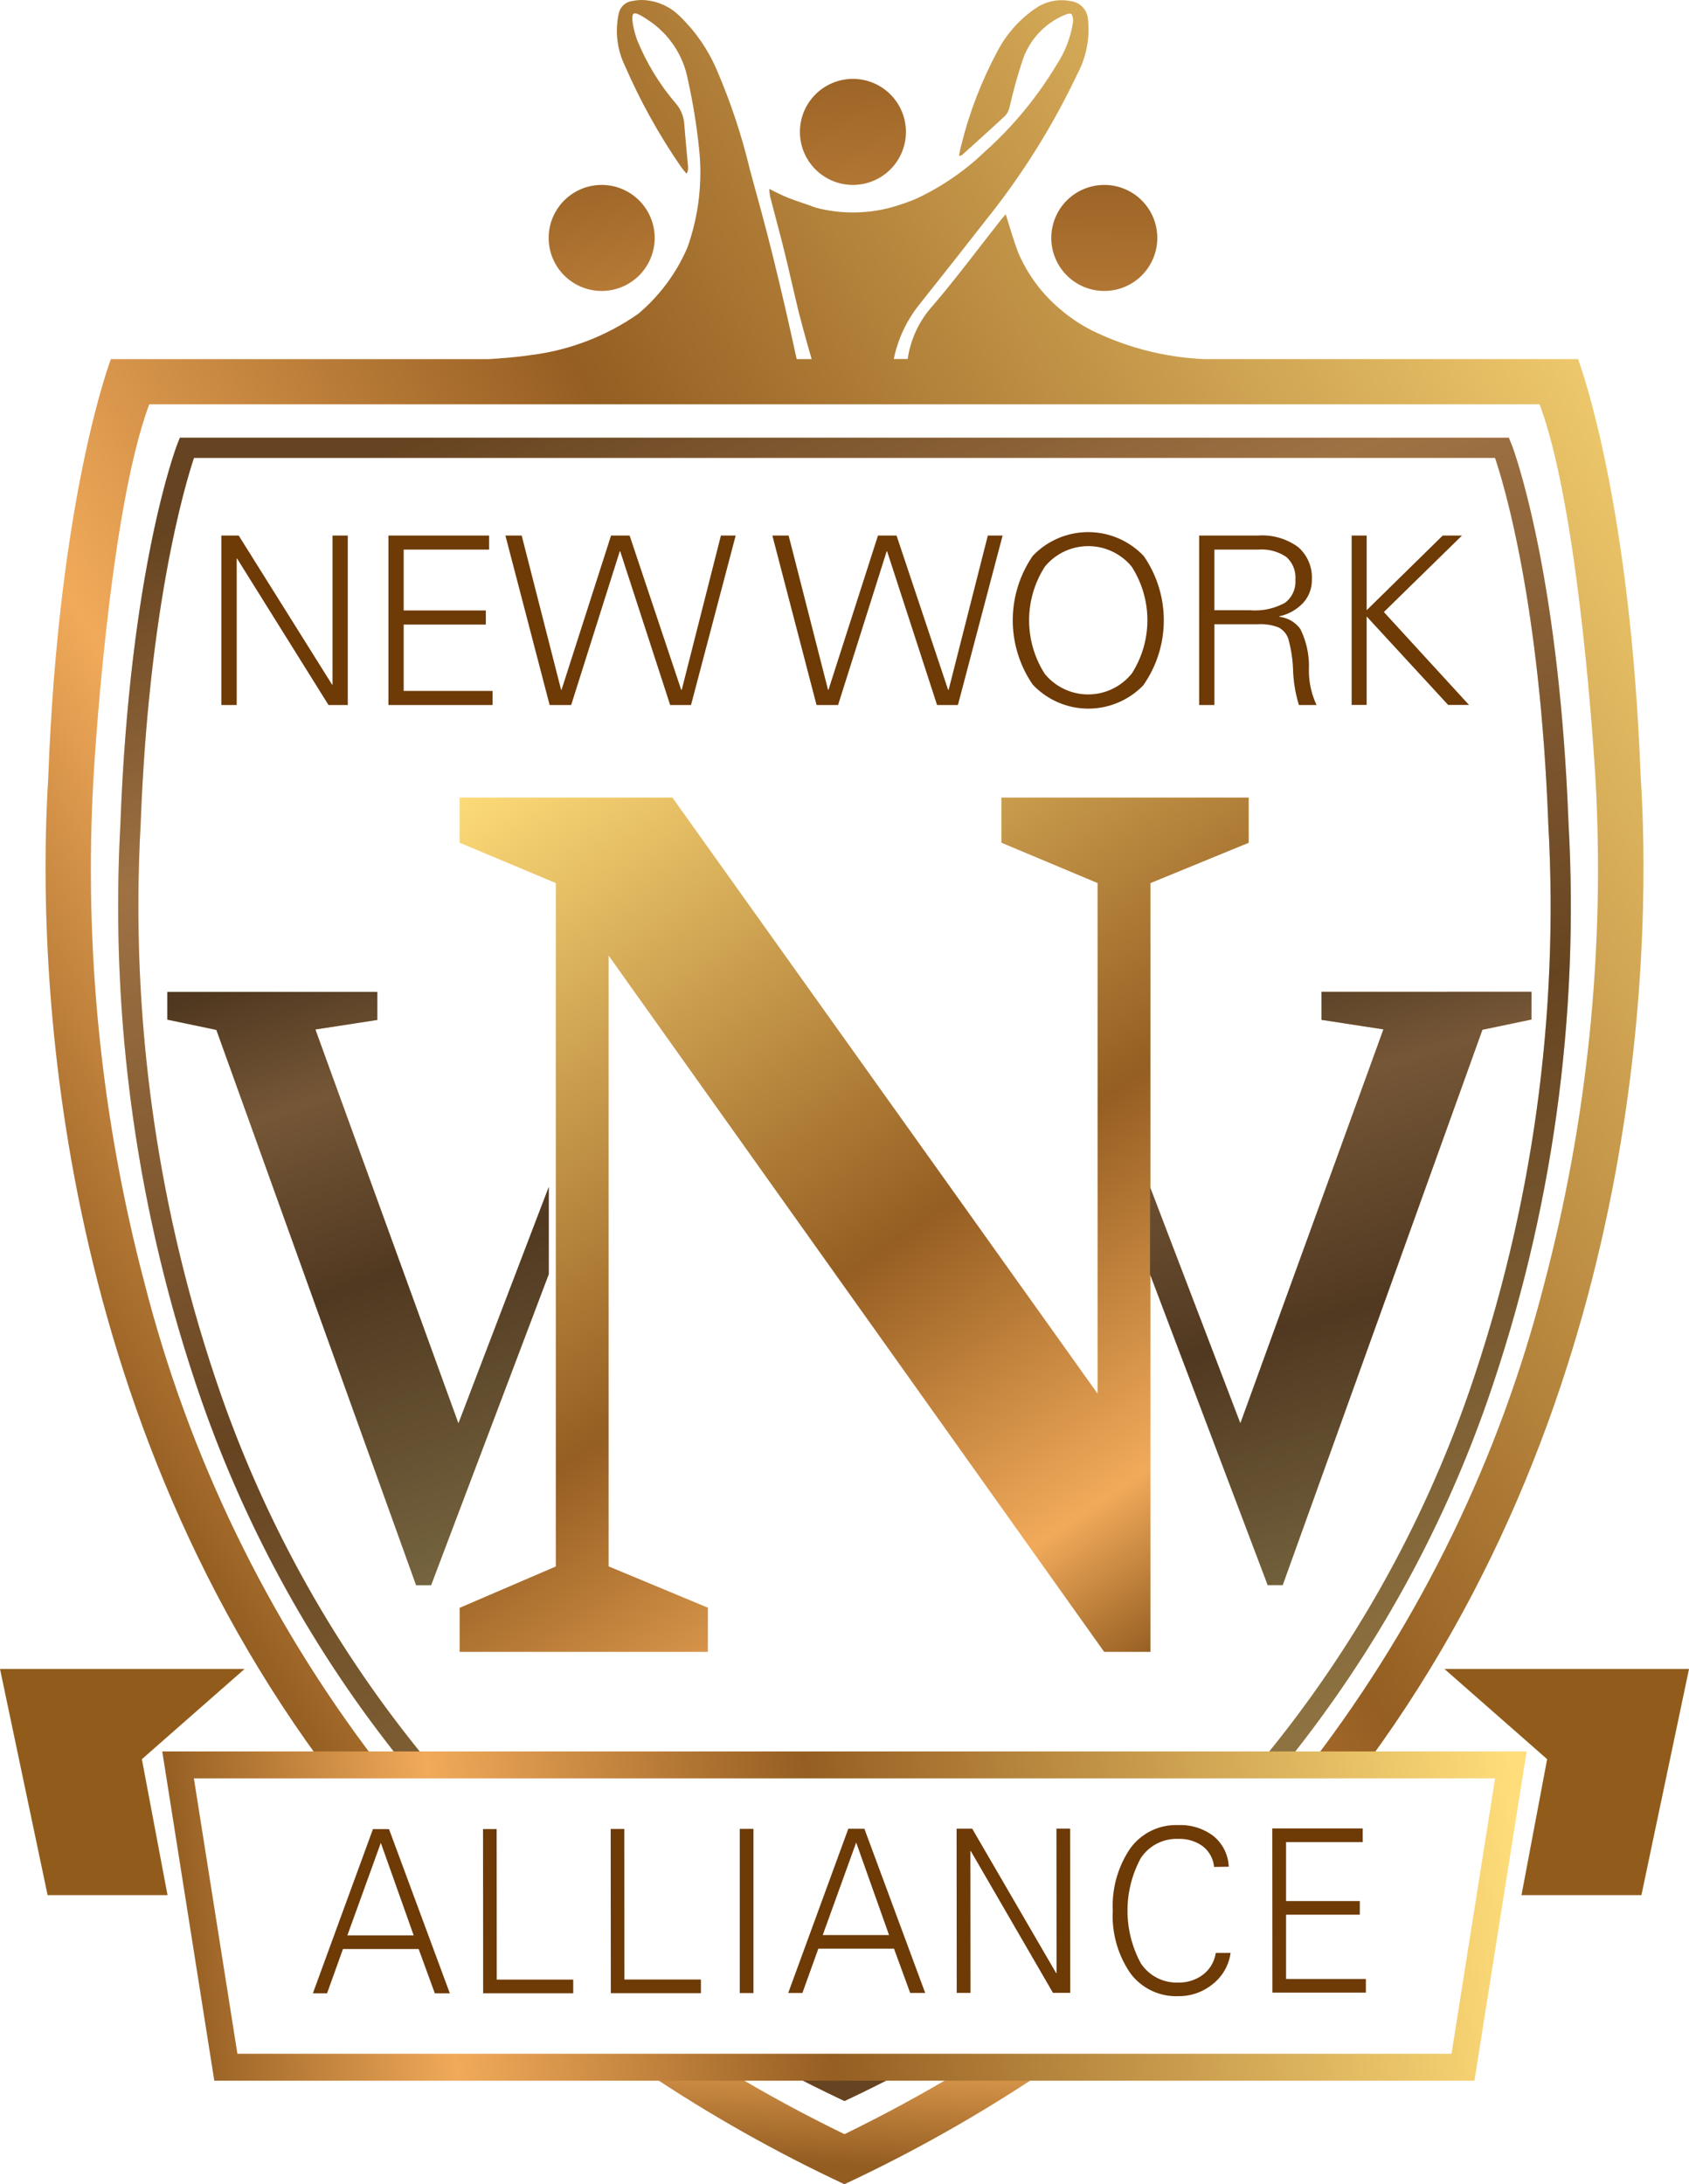 <svg xmlns="http://www.w3.org/2000/svg" xmlns:xlink="http://www.w3.org/1999/xlink" width="92.751" height="119.921" viewBox="0 0 92.751 119.921">
  <defs>
    <clipPath id="clip-path">
      <rect id="Rectangle_1628" data-name="Rectangle 1628" width="92.751" height="119.921" fill="none"/>
    </clipPath>
    <clipPath id="clip-path-2">
      <path id="Path_3736" data-name="Path 3736" d="M98,118.395v2.48l5.281,2.215v28.032L79.932,118.395H68.249v2.48l5.281,2.215v37.522l-5.281,2.27V165.3H81.881v-2.425l-5.452-2.27V127.07l27.214,38.23h2.541V123.093l5.395-2.214v-2.484Z" transform="translate(-68.249 -118.395)" fill="none"/>
    </clipPath>
    <linearGradient id="linear-gradient" x1="0.477" y1="-0.006" x2="0.493" y2="1.022" gradientUnits="objectBoundingBox">
      <stop offset="0" stop-color="#ffdd7a"/>
      <stop offset="0.522" stop-color="#955e22"/>
      <stop offset="0.801" stop-color="#f1aa5a"/>
      <stop offset="0.934" stop-color="#935d21"/>
      <stop offset="1" stop-color="#935d21"/>
    </linearGradient>
    <clipPath id="clip-path-3">
      <path id="Path_3737" data-name="Path 3737" d="M32.977,149.3l3.4-.523v-1.541H24.846v1.524l2.693.563,10.967,30.488h.826L45.768,162.8l.024-.063v-4.79l-4.961,12.979Z" transform="translate(-24.846 -147.231)" fill="none"/>
    </clipPath>
    <linearGradient id="linear-gradient-2" x1="0.441" y1="1.003" x2="0.52" y2="0.026" gradientUnits="objectBoundingBox">
      <stop offset="0" stop-color="#ffdd7a"/>
      <stop offset="0.522" stop-color="#955e22"/>
      <stop offset="0.801" stop-color="#f1aa5a"/>
      <stop offset="1" stop-color="#935d21"/>
    </linearGradient>
    <clipPath id="clip-path-4">
      <path id="Path_3738" data-name="Path 3738" d="M180.176,147.231v1.541l3.4.523-7.855,21.628-4.961-12.979v4.79l6.461,17.071h.826l10.967-30.488,2.693-.563v-1.524Z" transform="translate(-170.762 -147.231)" fill="none"/>
    </clipPath>
    <linearGradient id="linear-gradient-3" x1="0.423" y1="0.979" x2="0.544" y2="0.013" gradientUnits="objectBoundingBox">
      <stop offset="0" stop-color="#ffdd7a"/>
      <stop offset="0.463" stop-color="#955e22"/>
      <stop offset="0.801" stop-color="#f1aa5a"/>
      <stop offset="1" stop-color="#935d21"/>
    </linearGradient>
    <clipPath id="clip-path-6">
      <rect id="Rectangle_1614" data-name="Rectangle 1614" width="74.913" height="32.575" fill="none"/>
    </clipPath>
    <clipPath id="clip-path-7">
      <path id="Path_3741" data-name="Path 3741" d="M118.772,14.62a2.911,2.911,0,1,0,2.911-2.911,2.911,2.911,0,0,0-2.911,2.911" transform="translate(-118.772 -11.709)" fill="none"/>
    </clipPath>
    <linearGradient id="linear-gradient-4" x1="-5.416" y1="14.732" x2="0.83" y2="-0.094" xlink:href="#linear-gradient-2"/>
    <clipPath id="clip-path-8">
      <path id="Path_3742" data-name="Path 3742" d="M81.466,30.363a2.911,2.911,0,1,0,2.911-2.911,2.911,2.911,0,0,0-2.911,2.911" transform="translate(-81.466 -27.452)" fill="none"/>
    </clipPath>
    <linearGradient id="linear-gradient-5" x1="-3.673" y1="13.996" x2="0.526" y2="-0.263" xlink:href="#linear-gradient-2"/>
    <clipPath id="clip-path-9">
      <path id="Path_3743" data-name="Path 3743" d="M156.1,30.363a2.911,2.911,0,1,0,2.911-2.911,2.911,2.911,0,0,0-2.911,2.911" transform="translate(-156.102 -27.452)" fill="none"/>
    </clipPath>
    <linearGradient id="linear-gradient-6" x1="-7.16" y1="13.996" x2="0.83" y2="-0.094" xlink:href="#linear-gradient-2"/>
    <clipPath id="clip-path-10">
      <path id="Path_3744" data-name="Path 3744" d="M113.1,307.608q-3.021,1.811-6.288,3.406-3.273-1.591-6.288-3.406H95.909a81.759,81.759,0,0,0,10.9,6.154,81.75,81.75,0,0,0,10.9-6.154Z" transform="translate(-95.909 -307.608)" fill="none"/>
    </clipPath>
    <linearGradient id="linear-gradient-7" x1="3.731" y1="-3.355" x2="-0.11" y2="1.139" gradientUnits="objectBoundingBox">
      <stop offset="0" stop-color="#ffdd7a"/>
      <stop offset="0.522" stop-color="#955e22"/>
      <stop offset="0.801" stop-color="#f1aa5a"/>
      <stop offset="0.87" stop-color="#935d21"/>
      <stop offset="1" stop-color="#935d21"/>
    </linearGradient>
    <clipPath id="clip-path-11">
      <path id="Path_3745" data-name="Path 3745" d="M38.955.058a.864.864,0,0,0-.728.694,4.417,4.417,0,0,0,.344,2.865,32.813,32.813,0,0,0,3.06,5.515c.1.145.216.273.325.408a.684.684,0,0,0,.079-.4c-.068-.778-.148-1.556-.206-2.334A1.929,1.929,0,0,0,41.382,5.7a12.721,12.721,0,0,1-2.141-3.5c-.163-.439-.38-1.333-.192-1.451.155-.1.683.284.777.342a5.011,5.011,0,0,1,2.2,3.281,33.381,33.381,0,0,1,.614,3.774A12.27,12.27,0,0,1,42,13.594a9.855,9.855,0,0,1-2.7,3.636A13.082,13.082,0,0,1,33.362,19.5c-.751.112-1.51.169-2.269.217H10.342S7.476,27.162,6.9,42.729c-.5,7.938-.6,32.7,14.923,53.917h3.043A73.048,73.048,0,0,1,12.184,70.433a88.948,88.948,0,0,1-2.8-27.7s.8-14.487,3.064-20.534H88.8c2.029,5.429,2.884,17.657,3.038,20.1h0c.007.1.015.217.022.33l.006.1h0a89.248,89.248,0,0,1-2.845,27.877,73.011,73.011,0,0,1-12.633,26.04h3.045c15.628-21.354,15.423-46.3,14.914-54.067C93.783,27.8,91.16,20.4,90.927,19.764v-.05h-20.6a15.542,15.542,0,0,1-6.113-1.57,8.655,8.655,0,0,1-1.668-1.105,8.339,8.339,0,0,1-2.383-3.177c-.254-.668-.447-1.359-.682-2.1-.091.106-.173.195-.247.289-1.244,1.576-2.442,3.192-3.746,4.717a5.516,5.516,0,0,0-1.39,2.942h-.764a7.04,7.04,0,0,1,1.336-2.906h0q1.9-2.389,3.778-4.791a40.355,40.355,0,0,0,4.969-7.956,5.165,5.165,0,0,0,.579-3.021A1.075,1.075,0,0,0,63.039.06a2.5,2.5,0,0,0-1.853.355A6.444,6.444,0,0,0,59.04,2.788a22.138,22.138,0,0,0-2,5.184c-.055.18-.08.369-.126.587.093-.022.136-.02.159-.04.8-.722,1.6-1.439,2.391-2.175a1.072,1.072,0,0,0,.235-.488,26.6,26.6,0,0,1,.725-2.6A4.109,4.109,0,0,1,62.635.857C62.775.8,63.01.69,63.1.779a.763.763,0,0,1,.069.488,5.832,5.832,0,0,1-.9,2.3A20.665,20.665,0,0,1,58.3,8.359a13.976,13.976,0,0,1-3.724,2.547,11.349,11.349,0,0,1-1.546.525,8.1,8.1,0,0,1-3.969-.026c-.508-.193-1.033-.347-1.539-.548-.335-.133-.655-.306-1.03-.484a3.749,3.749,0,0,0,.053.427c.257,1,.53,1.988.777,2.986.27,1.1.514,2.2.776,3.292.035.144.379,1.463.725,2.636H48q-.618-2.871-1.324-5.724c-.388-1.574-.823-3.136-1.25-4.7a33.278,33.278,0,0,0-1.814-5.455A9.043,9.043,0,0,0,41.579.887,3.035,3.035,0,0,0,39.521,0a2.862,2.862,0,0,0-.566.058" transform="translate(-6.748 0)" fill="none"/>
    </clipPath>
    <linearGradient id="linear-gradient-8" x1="0.991" y1="1.017" x2="0.13" y2="1.061" xlink:href="#linear-gradient-2"/>
    <clipPath id="clip-path-12">
      <path id="Path_3746" data-name="Path 3746" d="M120.686,307.608c-.245.119-.487.242-.734.36-.247-.118-.489-.24-.734-.36H116.76c.969.507,1.951,1,2.956,1.475l.236.111.236-.111c1.005-.473,1.988-.968,2.956-1.475Z" transform="translate(-116.76 -307.608)" fill="none"/>
    </clipPath>
    <linearGradient id="linear-gradient-9" x1="-6.764" y1="3.879" x2="-6.706" y2="3.879" xlink:href="#linear-gradient-2"/>
    <clipPath id="clip-path-13">
      <path id="Path_3747" data-name="Path 3747" d="M20.916,64.974l-.137.356c-.106.277-2.609,6.946-3.126,20.87a82.659,82.659,0,0,0,4.484,31.719,66.762,66.762,0,0,0,10.91,19.67h1.437a65.446,65.446,0,0,1-11.3-20.043,81.527,81.527,0,0,1-4.421-31.291c.444-11.963,2.414-18.616,2.93-20.172H93.14c.531,1.576,2.465,8.059,2.923,20.037v.015a81.39,81.39,0,0,1-4.345,31.222,65.482,65.482,0,0,1-11.37,20.232h1.439a66.8,66.8,0,0,0,10.977-19.862A82.54,82.54,0,0,0,97.172,86.07C96.68,73.23,94.491,66.563,94.1,65.476l-.2-.5Z" transform="translate(-17.521 -64.974)" fill="none"/>
    </clipPath>
    <linearGradient id="linear-gradient-10" x1="0.691" y1="1.349" x2="0.148" y2="-0.025" gradientUnits="objectBoundingBox">
      <stop offset="0" stop-color="#ffdd7a"/>
      <stop offset="0.522" stop-color="#955e22"/>
      <stop offset="0.801" stop-color="#f1aa5a"/>
      <stop offset="0.964" stop-color="#935d21"/>
      <stop offset="1" stop-color="#935d21"/>
    </linearGradient>
    <clipPath id="clip-path-15">
      <rect id="Rectangle_1623" data-name="Rectangle 1623" width="79.791" height="91.323" fill="none"/>
    </clipPath>
    <clipPath id="clip-path-16">
      <path id="Path_3751" data-name="Path 3751" d="M25.837,261.479H97.293L94.9,276.6H28.227ZM24.1,260l2.858,18.077h69.2L99.025,260Z" transform="translate(-24.105 -260)" fill="none"/>
    </clipPath>
    <linearGradient id="linear-gradient-11" x1="0.571" y1="1.003" x2="0.369" y2="0.016" xlink:href="#linear-gradient-2"/>
  </defs>
  <g id="Group_6944" data-name="Group 6944" transform="translate(-275.08 -7.401)">
    <g id="Group_6871" data-name="Group 6871" transform="translate(275.08 7.401)">
      <g id="Group_6905" data-name="Group 6905" clip-path="url(#clip-path)">
        <g id="Group_6872" data-name="Group 6872" transform="translate(25.241 43.788)">
          <g id="Group_6871-2" data-name="Group 6871" clip-path="url(#clip-path-2)">
            <rect id="Rectangle_1611" data-name="Rectangle 1611" width="61.838" height="62.905" transform="translate(-21.368 13.786) rotate(-32.829)" fill="url(#linear-gradient)"/>
          </g>
        </g>
        <g id="Group_6874" data-name="Group 6874" transform="translate(9.189 54.453)">
          <g id="Group_6873" data-name="Group 6873" clip-path="url(#clip-path-3)">
            <rect id="Rectangle_1612" data-name="Rectangle 1612" width="32.656" height="38.351" transform="matrix(0.908, -0.418, 0.418, 0.908, -12.381, 5.705)" fill="url(#linear-gradient-2)"/>
          </g>
        </g>
        <g id="Group_6876" data-name="Group 6876" transform="translate(63.155 54.453)">
          <g id="Group_6875" data-name="Group 6875" clip-path="url(#clip-path-4)">
            <rect id="Rectangle_1613" data-name="Rectangle 1613" width="32.656" height="38.351" transform="translate(-12.381 5.705) rotate(-24.74)" fill="url(#linear-gradient-3)"/>
          </g>
        </g>
        <g id="Group_6881" data-name="Group 6881">
          <g id="Group_6880" data-name="Group 6880" clip-path="url(#clip-path)">
            <g id="Group_6879" data-name="Group 6879" transform="translate(9.189 54.453)" opacity="0.6" style="mix-blend-mode: multiply;isolation: isolate">
              <g id="Group_6878" data-name="Group 6878">
                <g id="Group_6877" data-name="Group 6877" clip-path="url(#clip-path-6)">
                  <path id="Path_3739" data-name="Path 3739" d="M32.977,149.3l3.4-.523v-1.541H24.846v1.524l2.693.563,10.967,30.488h.826L45.768,162.8l.024-.063v-4.79l-4.961,12.979Z" transform="translate(-24.846 -147.231)" fill="#231f20"/>
                  <path id="Path_3740" data-name="Path 3740" d="M180.176,147.231v1.541l3.4.523-7.855,21.628-4.961-12.979v4.79l6.461,17.071h.826l10.967-30.488,2.693-.563v-1.524Z" transform="translate(-116.796 -147.231)" fill="#231f20"/>
                </g>
              </g>
            </g>
          </g>
        </g>
        <g id="Group_6883" data-name="Group 6883" transform="translate(43.927 4.331)">
          <g id="Group_6882" data-name="Group 6882" clip-path="url(#clip-path-7)">
            <rect id="Rectangle_1616" data-name="Rectangle 1616" width="7.917" height="7.917" transform="matrix(0.874, -0.486, 0.486, 0.874, -2.472, 1.373)" fill="url(#linear-gradient-4)"/>
          </g>
        </g>
        <g id="Group_6885" data-name="Group 6885" transform="translate(30.13 10.153)">
          <g id="Group_6884" data-name="Group 6884" clip-path="url(#clip-path-8)">
            <rect id="Rectangle_1617" data-name="Rectangle 1617" width="7.917" height="7.917" transform="matrix(0.874, -0.486, 0.486, 0.874, -2.472, 1.373)" fill="url(#linear-gradient-5)"/>
          </g>
        </g>
        <g id="Group_6887" data-name="Group 6887" transform="translate(57.733 10.153)">
          <g id="Group_6886" data-name="Group 6886" clip-path="url(#clip-path-9)">
            <rect id="Rectangle_1618" data-name="Rectangle 1618" width="7.917" height="7.917" transform="matrix(0.874, -0.486, 0.486, 0.874, -2.472, 1.373)" fill="url(#linear-gradient-6)"/>
          </g>
        </g>
        <g id="Group_6889" data-name="Group 6889" transform="translate(35.471 113.767)">
          <g id="Group_6888" data-name="Group 6888" clip-path="url(#clip-path-10)">
            <rect id="Rectangle_1619" data-name="Rectangle 1619" width="22.052" height="15.97" transform="matrix(0.874, -0.486, 0.486, 0.874, -2.612, 1.451)" fill="url(#linear-gradient-7)"/>
          </g>
        </g>
        <g id="Group_6891" data-name="Group 6891" transform="translate(2.496 0)">
          <g id="Group_6890" data-name="Group 6890" clip-path="url(#clip-path-11)">
            <rect id="Rectangle_1620" data-name="Rectangle 1620" width="124.576" height="127.668" transform="translate(-41.52 22.73) rotate(-29.055)" fill="url(#linear-gradient-8)"/>
          </g>
        </g>
        <g id="Group_6893" data-name="Group 6893" transform="translate(43.183 113.767)">
          <g id="Group_6892" data-name="Group 6892" clip-path="url(#clip-path-12)">
            <rect id="Rectangle_1621" data-name="Rectangle 1621" width="6.385" height="1.587" transform="translate(0)" fill="url(#linear-gradient-9)"/>
          </g>
        </g>
        <g id="Group_6895" data-name="Group 6895" transform="translate(6.48 24.03)">
          <g id="Group_6894" data-name="Group 6894" clip-path="url(#clip-path-13)">
            <rect id="Rectangle_1622" data-name="Rectangle 1622" width="80.532" height="72.616" transform="translate(-0.357)" fill="url(#linear-gradient-10)"/>
          </g>
        </g>
        <g id="Group_6900" data-name="Group 6900">
          <g id="Group_6899" data-name="Group 6899" clip-path="url(#clip-path)">
            <g id="Group_6898" data-name="Group 6898" transform="translate(6.48 24.03)" opacity="0.4" style="mix-blend-mode: multiply;isolation: isolate">
              <g id="Group_6897" data-name="Group 6897">
                <g id="Group_6896" data-name="Group 6896" clip-path="url(#clip-path-15)">
                  <path id="Path_3748" data-name="Path 3748" d="M120.686,307.608c-.245.119-.487.242-.734.36-.247-.118-.489-.24-.734-.36h-2.459c.969.507,1.951,1,2.956,1.476l.236.111.237-.111c1.005-.474,1.988-.969,2.956-1.476Z" transform="translate(-80.057 -217.871)" fill="#231f20"/>
                  <path id="Path_3749" data-name="Path 3749" d="M97.171,86.07C96.68,73.23,94.49,66.563,94.1,65.476l-.2-.5H20.915l-.136.356c-.107.277-2.609,6.946-3.126,20.87a82.672,82.672,0,0,0,4.484,31.719A66.773,66.773,0,0,0,33.047,137.59h1.437a65.452,65.452,0,0,1-11.3-20.044A81.541,81.541,0,0,1,18.76,86.255c.445-11.963,2.415-18.616,2.931-20.172H93.14c.531,1.576,2.465,8.059,2.923,20.037v.015a81.4,81.4,0,0,1-4.345,31.222,65.489,65.489,0,0,1-11.37,20.232h1.439a66.821,66.821,0,0,0,10.977-19.862A82.55,82.55,0,0,0,97.171,86.07" transform="translate(-17.521 -64.974)" fill="#231f20"/>
                </g>
              </g>
            </g>
            <path id="Path_3750" data-name="Path 3750" d="M9.2,260.174l-1.409-7.465,5.642-4.955H0l2.614,12.42Z" transform="translate(0 -156.124)" fill="#915c1b"/>
          </g>
        </g>
        <g id="Group_6902" data-name="Group 6902" transform="translate(8.915 96.159)">
          <g id="Group_6901" data-name="Group 6901" clip-path="url(#clip-path-16)">
            <rect id="Rectangle_1625" data-name="Rectangle 1625" width="38.874" height="76.953" transform="translate(-4.982 16.58) rotate(-73.274)" fill="url(#linear-gradient-11)"/>
          </g>
        </g>
        <g id="Group_6904" data-name="Group 6904">
          <g id="Group_6903" data-name="Group 6903" clip-path="url(#clip-path)">
            <path id="Path_3752" data-name="Path 3752" d="M218.7,260.174l1.409-7.465-5.642-4.955H227.9l-2.614,12.42Z" transform="translate(-135.148 -156.124)" fill="#915c1b"/>
            <path id="Path_3753" data-name="Path 3753" d="M50.634,271.534l3.339,9.013h-.824l-.888-2.431-4.156,0-.874,2.433h-.779l3.3-9.018Zm-2.288,5.835,3.643,0-1.805-5.082Z" transform="translate(-29.271 -171.109)" fill="#6e3a06"/>
            <path id="Path_3754" data-name="Path 3754" d="M72.462,271.522l.006,8.266,4.2,0v.75l-4.947,0-.007-9.015Z" transform="translate(-45.189 -171.101)" fill="#6e3a06"/>
            <path id="Path_3755" data-name="Path 3755" d="M91.417,271.508l.006,8.266,4.2,0v.75l-4.947,0-.007-9.015Z" transform="translate(-57.133 -171.093)" fill="#6e3a06"/>
            <rect id="Rectangle_1626" data-name="Rectangle 1626" width="0.751" height="9.015" transform="translate(40.625 100.411)" fill="#6e3a06"/>
            <path id="Path_3756" data-name="Path 3756" d="M121.218,271.483l3.339,9.013h-.824l-.889-2.431-4.156,0-.874,2.433h-.779l3.3-9.018Zm-2.288,5.835,3.642,0-1.805-5.082Z" transform="translate(-73.75 -171.077)" fill="#6e3a06"/>
            <path id="Path_3757" data-name="Path 3757" d="M142.893,271.464l4.608,7.927h.023l-.006-7.931h.751l.007,9.015h-.949l-4.512-7.786h-.022l.006,7.79h-.757l-.007-9.015Z" transform="translate(-89.504 -171.062)" fill="#6e3a06"/>
            <path id="Path_3758" data-name="Path 3758" d="M170.789,273.245a1.63,1.63,0,0,0-.625-1.139,2.146,2.146,0,0,0-1.341-.4,2.352,2.352,0,0,0-2.064,1.065,6.071,6.071,0,0,0,.007,5.763,2.356,2.356,0,0,0,2.062,1.059,2.184,2.184,0,0,0,1.344-.427,1.848,1.848,0,0,0,.71-1.2h.813a2.626,2.626,0,0,1-.978,1.711,2.928,2.928,0,0,1-1.889.662,3.125,3.125,0,0,1-2.641-1.266,5.557,5.557,0,0,1-.96-3.425,5.618,5.618,0,0,1,.946-3.4,3.1,3.1,0,0,1,2.648-1.3,2.989,2.989,0,0,1,1.934.6,2.292,2.292,0,0,1,.84,1.685Z" transform="translate(-104.119 -170.744)" fill="#6e3a06"/>
            <path id="Path_3759" data-name="Path 3759" d="M193.882,271.428v.75l-4.207,0,0,3.237,4.049,0v.75l-4.049,0,0,3.529,4.382,0v.75l-5.133,0-.007-9.015Z" transform="translate(-119.051 -171.042)" fill="#6e3a06"/>
            <path id="Path_3760" data-name="Path 3760" d="M33.809,79.5l5.128,8.185h.026V79.5H39.8v9.305H38.742l-5.021-8.041H33.7v8.041h-.843V79.5Z" transform="translate(-20.702 -50.098)" fill="#6e3a06"/>
            <path id="Path_3761" data-name="Path 3761" d="M63.2,79.5v.774H58.511v3.341h4.511v.774H58.511v3.643h4.882v.774H57.674V79.5Z" transform="translate(-36.343 -50.098)" fill="#6e3a06"/>
            <path id="Path_3762" data-name="Path 3762" d="M75.936,79.5,78.1,87.969h.025L80.844,79.5h1.019l2.832,8.468h.031L86.877,79.5h.811l-2.453,9.305H84.09l-2.743-8.437h-.025l-2.668,8.437H77.471L75.042,79.5Z" transform="translate(-47.288 -50.098)" fill="#6e3a06"/>
            <path id="Path_3763" data-name="Path 3763" d="M115.574,79.5l2.164,8.468h.025l2.718-8.468H121.5l2.831,8.468h.031l2.152-8.468h.811l-2.454,9.305h-1.145l-2.743-8.437h-.025l-2.668,8.437h-1.183L114.681,79.5Z" transform="translate(-72.267 -50.098)" fill="#6e3a06"/>
            <path id="Path_3764" data-name="Path 3764" d="M157.581,87.37a4.195,4.195,0,0,1-6.1-.009,6.236,6.236,0,0,1,0-7.063,4.2,4.2,0,0,1,6.1.01,6.207,6.207,0,0,1-.009,7.062m-.661-.6a5.435,5.435,0,0,0,0-5.889,3.086,3.086,0,0,0-4.76,0,5.452,5.452,0,0,0-.01,5.889,3.076,3.076,0,0,0,4.766,0" transform="translate(-94.769 -49.775)" fill="#6e3a06"/>
            <path id="Path_3765" data-name="Path 3765" d="M181.285,79.5a3.339,3.339,0,0,1,2.2.632,2.205,2.205,0,0,1,.755,1.79,1.839,1.839,0,0,1-.478,1.274,2.53,2.53,0,0,1-1.315.739v.026a1.649,1.649,0,0,1,1.164.676,4.606,4.606,0,0,1,.469,2.133,4.462,4.462,0,0,0,.419,2.035h-.969a7.376,7.376,0,0,1-.321-1.9,7.319,7.319,0,0,0-.261-1.733,1.1,1.1,0,0,0-.522-.62,2.63,2.63,0,0,0-1.136-.182h-2.4v4.436h-.837V79.5Zm-.44,4.1a3.4,3.4,0,0,0,1.922-.409,1.445,1.445,0,0,0,.569-1.259,1.508,1.508,0,0,0-.506-1.261,2.423,2.423,0,0,0-1.519-.4h-2.422V83.6Z" transform="translate(-112.2 -50.097)" fill="#6e3a06"/>
            <path id="Path_3766" data-name="Path 3766" d="M201.518,79.5v4.1l4.178-4.1h1.057l-4.291,4.2,4.674,5.1h-1.145l-4.474-4.857v4.857h-.824V79.5Z" transform="translate(-126.468 -50.098)" fill="#6e3a06"/>
          </g>
        </g>
      </g>
    </g>
  </g>
</svg>
